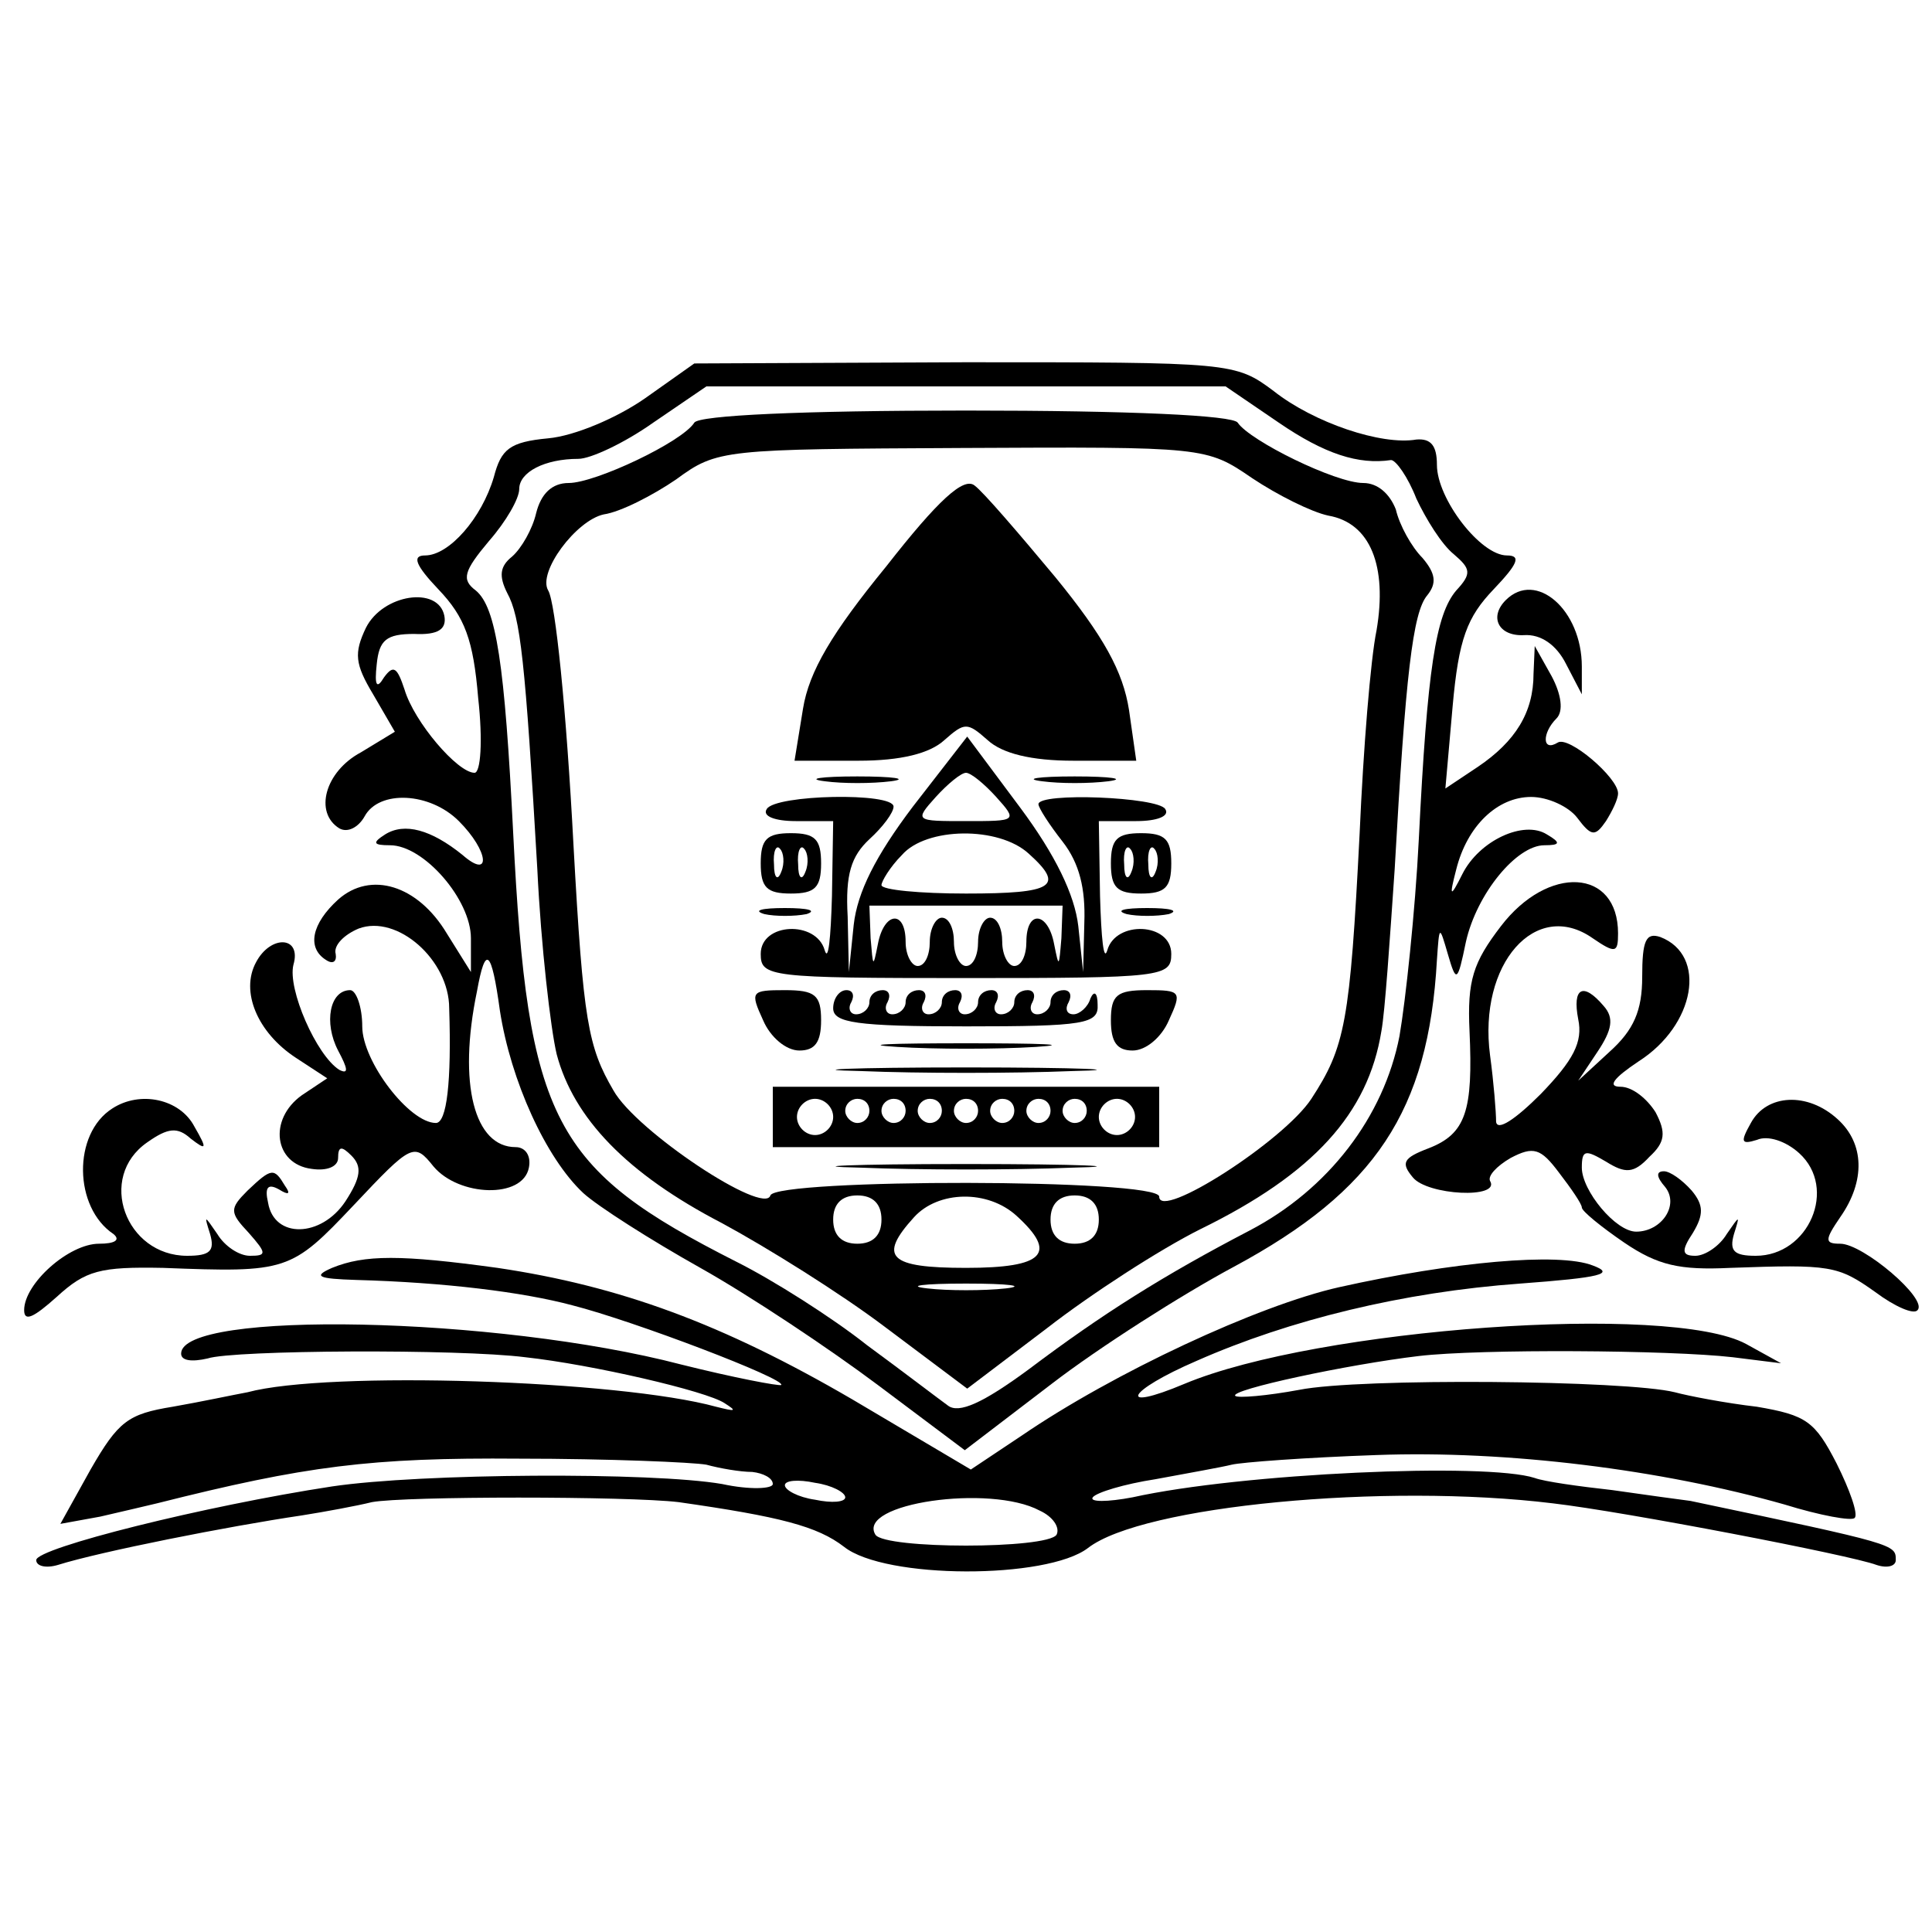 <?xml version="1.0" standalone="no"?>
<!DOCTYPE svg PUBLIC "-//W3C//DTD SVG 20010904//EN"
 "http://www.w3.org/TR/2001/REC-SVG-20010904/DTD/svg10.dtd">
<svg version="1.0" xmlns="http://www.w3.org/2000/svg"
 width="160pt" height="160pt" viewBox="0 0 160 160"
 preserveAspectRatio="xMidYMid meet">
<g transform="translate(0,160) scale(0.1,-0.1)"
fill="#000000" stroke="none">
<path d="M534 1270 c-23 -16 -58 -31 -80 -33 -32 -3 -39 -9 -45 -32 -10 -34
-37 -65 -57 -65 -11 0 -8 -8 11 -28 22 -23 29 -42 33 -90 4 -36 2 -62 -3 -62
-14 0 -50 42 -58 69 -6 18 -9 21 -17 10 -6 -10 -8 -7 -6 11 2 20 8 25 31 25
20 -1 27 4 25 15 -5 25 -51 18 -65 -10 -10 -21 -9 -30 6 -55 l18 -31 -28 -17
c-30 -16 -39 -50 -18 -63 7 -4 16 1 21 10 12 22 54 20 78 -4 25 -25 27 -49 3
-28 -26 21 -48 27 -64 17 -11 -7 -10 -9 4 -9 28 0 67 -45 67 -77 l0 -28 -20
32 c-24 40 -63 52 -90 28 -22 -20 -26 -40 -10 -50 6 -4 9 -1 8 5 -2 7 7 16 19
21 32 12 75 -26 75 -66 2 -61 -2 -95 -11 -95 -22 0 -61 51 -61 80 0 16 -5 30
-10 30 -17 0 -22 -27 -10 -50 8 -15 9 -20 1 -16 -19 12 -43 67 -38 87 7 24
-19 25 -31 2 -13 -24 1 -58 33 -79 l26 -17 -21 -14 c-28 -20 -23 -57 8 -61 13
-2 22 2 22 9 0 10 3 10 11 2 9 -9 8 -18 -5 -38 -20 -30 -59 -31 -64 -1 -3 13
0 16 9 11 8 -5 10 -4 5 3 -9 15 -11 15 -31 -4 -15 -15 -15 -18 1 -35 15 -17
15 -19 1 -19 -9 0 -21 8 -27 18 -11 16 -11 16 -6 0 4 -14 0 -18 -19 -18 -51 0
-75 65 -33 94 17 12 25 13 36 3 13 -10 14 -9 3 10 -12 23 -45 30 -68 15 -33
-21 -32 -82 1 -104 6 -5 1 -8 -12 -8 -25 0 -62 -33 -62 -55 0 -10 8 -6 27 11
24 22 36 25 88 24 103 -4 106 -3 158 52 48 51 50 52 66 32 21 -25 74 -27 79
-1 2 10 -3 17 -11 17 -34 0 -48 52 -32 129 7 39 12 35 19 -16 9 -58 38 -122
69 -151 12 -11 56 -39 97 -62 41 -23 107 -67 147 -97 l72 -54 72 55 c39 30
108 74 151 97 117 63 161 129 168 254 2 29 2 29 9 5 7 -24 8 -24 15 10 9 40
42 80 65 80 13 0 14 2 2 9 -19 12 -56 -5 -70 -33 -10 -20 -11 -19 -5 4 9 36
34 60 62 60 14 0 31 -8 38 -17 12 -16 15 -16 24 -3 5 8 10 18 10 23 0 13 -41
48 -50 42 -13 -8 -13 8 -1 20 6 6 4 20 -4 35 l-14 25 -1 -23 c0 -32 -15 -56
-46 -77 l-27 -18 6 68 c5 56 12 74 34 97 20 21 23 28 11 28 -22 0 -58 47 -58
75 0 16 -5 22 -17 21 -29 -5 -85 14 -118 40 -32 24 -35 24 -256 24 l-224 -1
-41 -29z m525 -20 c38 -26 66 -35 93 -31 4 0 14 -14 21 -32 8 -17 21 -38 31
-46 14 -12 15 -16 2 -30 -17 -20 -24 -65 -31 -206 -3 -60 -11 -134 -16 -163
-13 -67 -59 -127 -124 -161 -71 -37 -122 -69 -183 -115 -38 -28 -58 -37 -67
-30 -7 5 -37 28 -67 50 -29 23 -78 54 -108 69 -152 77 -173 116 -185 355 -7
140 -14 187 -31 201 -12 9 -10 16 11 41 14 16 25 35 25 43 0 14 21 25 49 25
10 0 38 13 62 30 l44 30 215 0 215 0 44 -30z"/>
<path d="M575 1250 c-10 -16 -82 -50 -104 -50 -14 0 -23 -9 -27 -25 -3 -13
-12 -29 -20 -36 -10 -8 -11 -16 -4 -30 11 -20 15 -56 25 -229 3 -63 11 -132
16 -153 14 -53 58 -99 137 -140 37 -20 98 -58 135 -86 l68 -51 66 50 c36 28
93 65 127 82 94 46 139 96 150 164 3 16 7 76 11 134 9 161 15 213 27 227 8 10
7 18 -4 31 -9 9 -19 27 -22 40 -5 13 -15 22 -27 22 -23 0 -94 35 -104 50 -4 6
-88 10 -225 10 -137 0 -221 -4 -225 -10z m462 -46 c21 -14 49 -28 63 -31 35
-6 49 -42 40 -95 -5 -24 -11 -99 -14 -168 -8 -157 -12 -177 -40 -220 -23 -35
-126 -101 -126 -81 0 15 -317 15 -322 1 -5 -17 -111 53 -130 87 -21 36 -25 57
-33 202 -6 114 -15 202 -21 212 -9 15 23 58 46 63 14 2 41 16 60 29 34 25 39
25 237 26 201 1 202 1 240 -25z m-307 -614 c0 -13 -7 -20 -20 -20 -13 0 -20 7
-20 20 0 13 7 20 20 20 13 0 20 -7 20 -20z m112 3 c34 -31 23 -43 -42 -43 -64
0 -73 9 -43 42 20 22 61 23 85 1z m68 -3 c0 -13 -7 -20 -20 -20 -13 0 -20 7
-20 20 0 13 7 20 20 20 13 0 20 -7 20 -20z m-77 -57 c-18 -2 -48 -2 -65 0 -18
2 -4 4 32 4 36 0 50 -2 33 -4z"/>
<path d="M734 1131 c-45 -55 -64 -87 -69 -118 l-7 -43 53 0 c35 0 59 6 71 17
17 15 19 15 36 0 12 -11 36 -17 71 -17 l52 0 -6 42 c-5 32 -21 61 -61 110 -30
36 -60 71 -67 76 -9 7 -30 -12 -73 -67z"/>
<path d="M756 932 c-31 -41 -46 -71 -49 -98 l-4 -39 -1 46 c-2 35 3 50 18 64
11 10 20 22 20 27 0 12 -98 10 -105 -2 -4 -6 7 -10 24 -10 l31 0 -1 -62 c-1
-35 -3 -55 -6 -45 -7 25 -53 23 -53 -3 0 -19 7 -20 170 -20 163 0 170 1 170
20 0 26 -46 28 -53 3 -3 -10 -5 10 -6 45 l-1 62 31 0 c17 0 28 4 24 10 -6 10
-105 14 -105 4 0 -3 9 -17 20 -31 14 -18 19 -39 18 -67 l-1 -41 -4 38 c-3 26
-19 59 -48 98 l-44 59 -45 -58z m69 8 c18 -20 17 -20 -25 -20 -42 0 -43 0 -25
20 10 11 21 20 25 20 4 0 15 -9 25 -20z m27 -47 c30 -27 21 -33 -52 -33 -38 0
-70 3 -70 7 0 3 7 15 17 25 20 23 80 24 105 1z m27 -70 c-2 -24 -2 -25 -6 -5
-5 27 -23 29 -23 2 0 -11 -4 -20 -10 -20 -5 0 -10 9 -10 20 0 11 -4 20 -10 20
-5 0 -10 -9 -10 -20 0 -11 -4 -20 -10 -20 -5 0 -10 9 -10 20 0 11 -4 20 -10
20 -5 0 -10 -9 -10 -20 0 -11 -4 -20 -10 -20 -5 0 -10 9 -10 20 0 27 -18 25
-23 -2 -4 -20 -4 -19 -6 5 l-1 27 80 0 80 0 -1 -27z"/>
<path d="M683 953 c15 -2 39 -2 55 0 15 2 2 4 -28 4 -30 0 -43 -2 -27 -4z"/>
<path d="M863 953 c15 -2 39 -2 55 0 15 2 2 4 -28 4 -30 0 -43 -2 -27 -4z"/>
<path d="M630 885 c0 -20 5 -25 25 -25 20 0 25 5 25 25 0 20 -5 25 -25 25 -20
0 -25 -5 -25 -25z m17 -7 c-3 -8 -6 -5 -6 6 -1 11 2 17 5 13 3 -3 4 -12 1 -19z
m20 0 c-3 -8 -6 -5 -6 6 -1 11 2 17 5 13 3 -3 4 -12 1 -19z"/>
<path d="M920 885 c0 -20 5 -25 25 -25 20 0 25 5 25 25 0 20 -5 25 -25 25 -20
0 -25 -5 -25 -25z m17 -7 c-3 -8 -6 -5 -6 6 -1 11 2 17 5 13 3 -3 4 -12 1 -19z
m20 0 c-3 -8 -6 -5 -6 6 -1 11 2 17 5 13 3 -3 4 -12 1 -19z"/>
<path d="M633 843 c9 -2 25 -2 35 0 9 3 1 5 -18 5 -19 0 -27 -2 -17 -5z"/>
<path d="M933 843 c9 -2 25 -2 35 0 9 3 1 5 -18 5 -19 0 -27 -2 -17 -5z"/>
<path d="M632 755 c6 -14 19 -25 30 -25 13 0 18 7 18 25 0 21 -5 25 -30 25
-28 0 -29 -1 -18 -25z"/>
<path d="M690 765 c0 -12 19 -15 110 -15 98 0 110 2 109 18 0 10 -3 12 -6 5
-2 -7 -9 -13 -14 -13 -6 0 -7 5 -4 10 3 6 1 10 -4 10 -6 0 -11 -4 -11 -10 0
-5 -5 -10 -11 -10 -5 0 -7 5 -4 10 3 6 1 10 -4 10 -6 0 -11 -4 -11 -10 0 -5
-5 -10 -11 -10 -5 0 -7 5 -4 10 3 6 1 10 -4 10 -6 0 -11 -4 -11 -10 0 -5 -5
-10 -11 -10 -5 0 -7 5 -4 10 3 6 1 10 -4 10 -6 0 -11 -4 -11 -10 0 -5 -5 -10
-11 -10 -5 0 -7 5 -4 10 3 6 1 10 -4 10 -6 0 -11 -4 -11 -10 0 -5 -5 -10 -11
-10 -5 0 -7 5 -4 10 3 6 1 10 -4 10 -6 0 -11 -4 -11 -10 0 -5 -5 -10 -11 -10
-5 0 -7 5 -4 10 3 6 1 10 -4 10 -6 0 -11 -7 -11 -15z"/>
<path d="M920 755 c0 -18 5 -25 18 -25 11 0 24 11 30 25 11 24 10 25 -18 25
-25 0 -30 -4 -30 -25z"/>
<path d="M743 733 c31 -2 83 -2 115 0 31 2 5 3 -58 3 -63 0 -89 -1 -57 -3z"/>
<path d="M713 713 c48 -2 126 -2 175 0 48 1 8 3 -88 3 -96 0 -136 -2 -87 -3z"/>
<path d="M640 675 l0 -25 160 0 160 0 0 25 0 25 -160 0 -160 0 0 -25z m50 0
c0 -8 -7 -15 -15 -15 -8 0 -15 7 -15 15 0 8 7 15 15 15 8 0 15 -7 15 -15z m30
5 c0 -5 -4 -10 -10 -10 -5 0 -10 5 -10 10 0 6 5 10 10 10 6 0 10 -4 10 -10z
m30 0 c0 -5 -4 -10 -10 -10 -5 0 -10 5 -10 10 0 6 5 10 10 10 6 0 10 -4 10
-10z m30 0 c0 -5 -4 -10 -10 -10 -5 0 -10 5 -10 10 0 6 5 10 10 10 6 0 10 -4
10 -10z m30 0 c0 -5 -4 -10 -10 -10 -5 0 -10 5 -10 10 0 6 5 10 10 10 6 0 10
-4 10 -10z m30 0 c0 -5 -4 -10 -10 -10 -5 0 -10 5 -10 10 0 6 5 10 10 10 6 0
10 -4 10 -10z m30 0 c0 -5 -4 -10 -10 -10 -5 0 -10 5 -10 10 0 6 5 10 10 10 6
0 10 -4 10 -10z m30 0 c0 -5 -4 -10 -10 -10 -5 0 -10 5 -10 10 0 6 5 10 10 10
6 0 10 -4 10 -10z m40 -5 c0 -8 -7 -15 -15 -15 -8 0 -15 7 -15 15 0 8 7 15 15
15 8 0 15 -7 15 -15z"/>
<path d="M713 633 c48 -2 126 -2 175 0 48 1 8 3 -88 3 -96 0 -136 -2 -87 -3z"/>
<path d="M1247 1103 c-14 -14 -6 -30 15 -29 14 1 27 -8 35 -24 l13 -25 0 23
c0 47 -38 80 -63 55z"/>
<path d="M1243 833 c-23 -30 -28 -45 -26 -87 3 -66 -3 -85 -34 -97 -21 -8 -23
-12 -13 -24 12 -15 73 -18 64 -3 -2 4 5 12 17 19 19 10 25 8 40 -12 10 -13 19
-26 19 -29 0 -3 16 -16 35 -29 28 -19 46 -23 88 -21 83 3 89 2 120 -20 16 -12
32 -19 35 -15 9 9 -45 55 -64 55 -13 0 -13 3 0 22 21 30 20 61 -2 81 -25 23
-59 21 -72 -3 -9 -16 -8 -18 5 -14 9 4 24 -1 35 -11 32 -29 8 -85 -36 -85 -18
0 -22 4 -18 18 5 16 5 16 -6 0 -6 -10 -18 -18 -26 -18 -11 0 -12 4 -2 19 9 15
9 23 -1 35 -8 9 -18 16 -23 16 -7 0 -6 -5 1 -13 12 -15 -3 -37 -24 -37 -17 0
-45 34 -45 53 0 15 3 15 20 5 16 -10 23 -10 36 4 13 12 14 20 5 37 -7 11 -19
21 -29 21 -11 0 -6 7 15 21 47 30 57 88 18 103 -12 4 -15 -3 -15 -33 0 -28 -7
-44 -27 -62 l-26 -24 16 24 c12 18 14 28 5 38 -17 20 -26 15 -21 -11 4 -19 -4
-34 -31 -62 -21 -21 -36 -31 -37 -23 0 8 -2 33 -5 55 -10 76 38 130 85 97 19
-13 21 -12 21 4 0 54 -58 57 -97 6z"/>
<path d="M275 550 c-16 -7 -12 -9 20 -10 73 -2 138 -10 179 -21 51 -13 177
-61 173 -66 -2 -1 -39 6 -83 17 -153 40 -414 45 -414 9 0 -6 9 -7 22 -4 21 7
208 8 263 1 55 -6 150 -28 165 -38 11 -7 9 -7 -7 -3 -80 22 -321 30 -388 12
-11 -2 -39 -8 -62 -12 -37 -6 -45 -12 -68 -52 l-25 -45 33 6 c17 4 39 9 47 11
123 31 177 38 300 37 74 0 144 -3 155 -5 11 -3 28 -6 38 -6 9 -1 17 -5 17 -10
0 -4 -19 -5 -42 0 -58 10 -249 9 -323 -2 -105 -16 -245 -51 -245 -61 0 -5 8
-7 18 -4 35 11 141 32 202 41 19 3 46 8 58 11 27 5 212 5 254 0 84 -12 115
-20 137 -37 34 -27 168 -27 202 -1 45 35 246 54 385 37 60 -7 247 -43 268 -51
9 -3 16 -1 16 4 0 13 1 13 -170 49 -8 1 -37 5 -65 9 -27 3 -56 7 -64 10 -40
13 -243 4 -333 -16 -21 -4 -36 -4 -33 0 3 4 26 11 52 15 27 5 55 10 63 12 8 2
62 6 120 8 108 4 236 -12 338 -41 29 -9 56 -14 58 -11 3 3 -4 23 -15 45 -18
35 -25 40 -66 47 -26 3 -57 9 -68 12 -40 10 -261 12 -311 2 -27 -5 -51 -7 -53
-5 -5 5 93 26 152 33 51 6 208 5 260 -1 l40 -5 -29 16 c-63 34 -355 13 -465
-33 -57 -24 -48 -6 10 19 77 34 171 57 268 64 67 5 79 8 60 15 -28 11 -116 3
-210 -18 -67 -15 -187 -71 -263 -123 l-42 -28 -98 58 c-108 63 -193 94 -294
109 -80 11 -110 11 -137 0z m425 -190 c0 -4 -11 -5 -25 -2 -14 2 -25 8 -25 12
0 4 11 5 25 2 14 -2 25 -8 25 -12z m161 -11 c11 -5 17 -14 14 -20 -8 -12 -142
-12 -150 0 -16 26 95 42 136 20z"/>
</g>
</svg>
